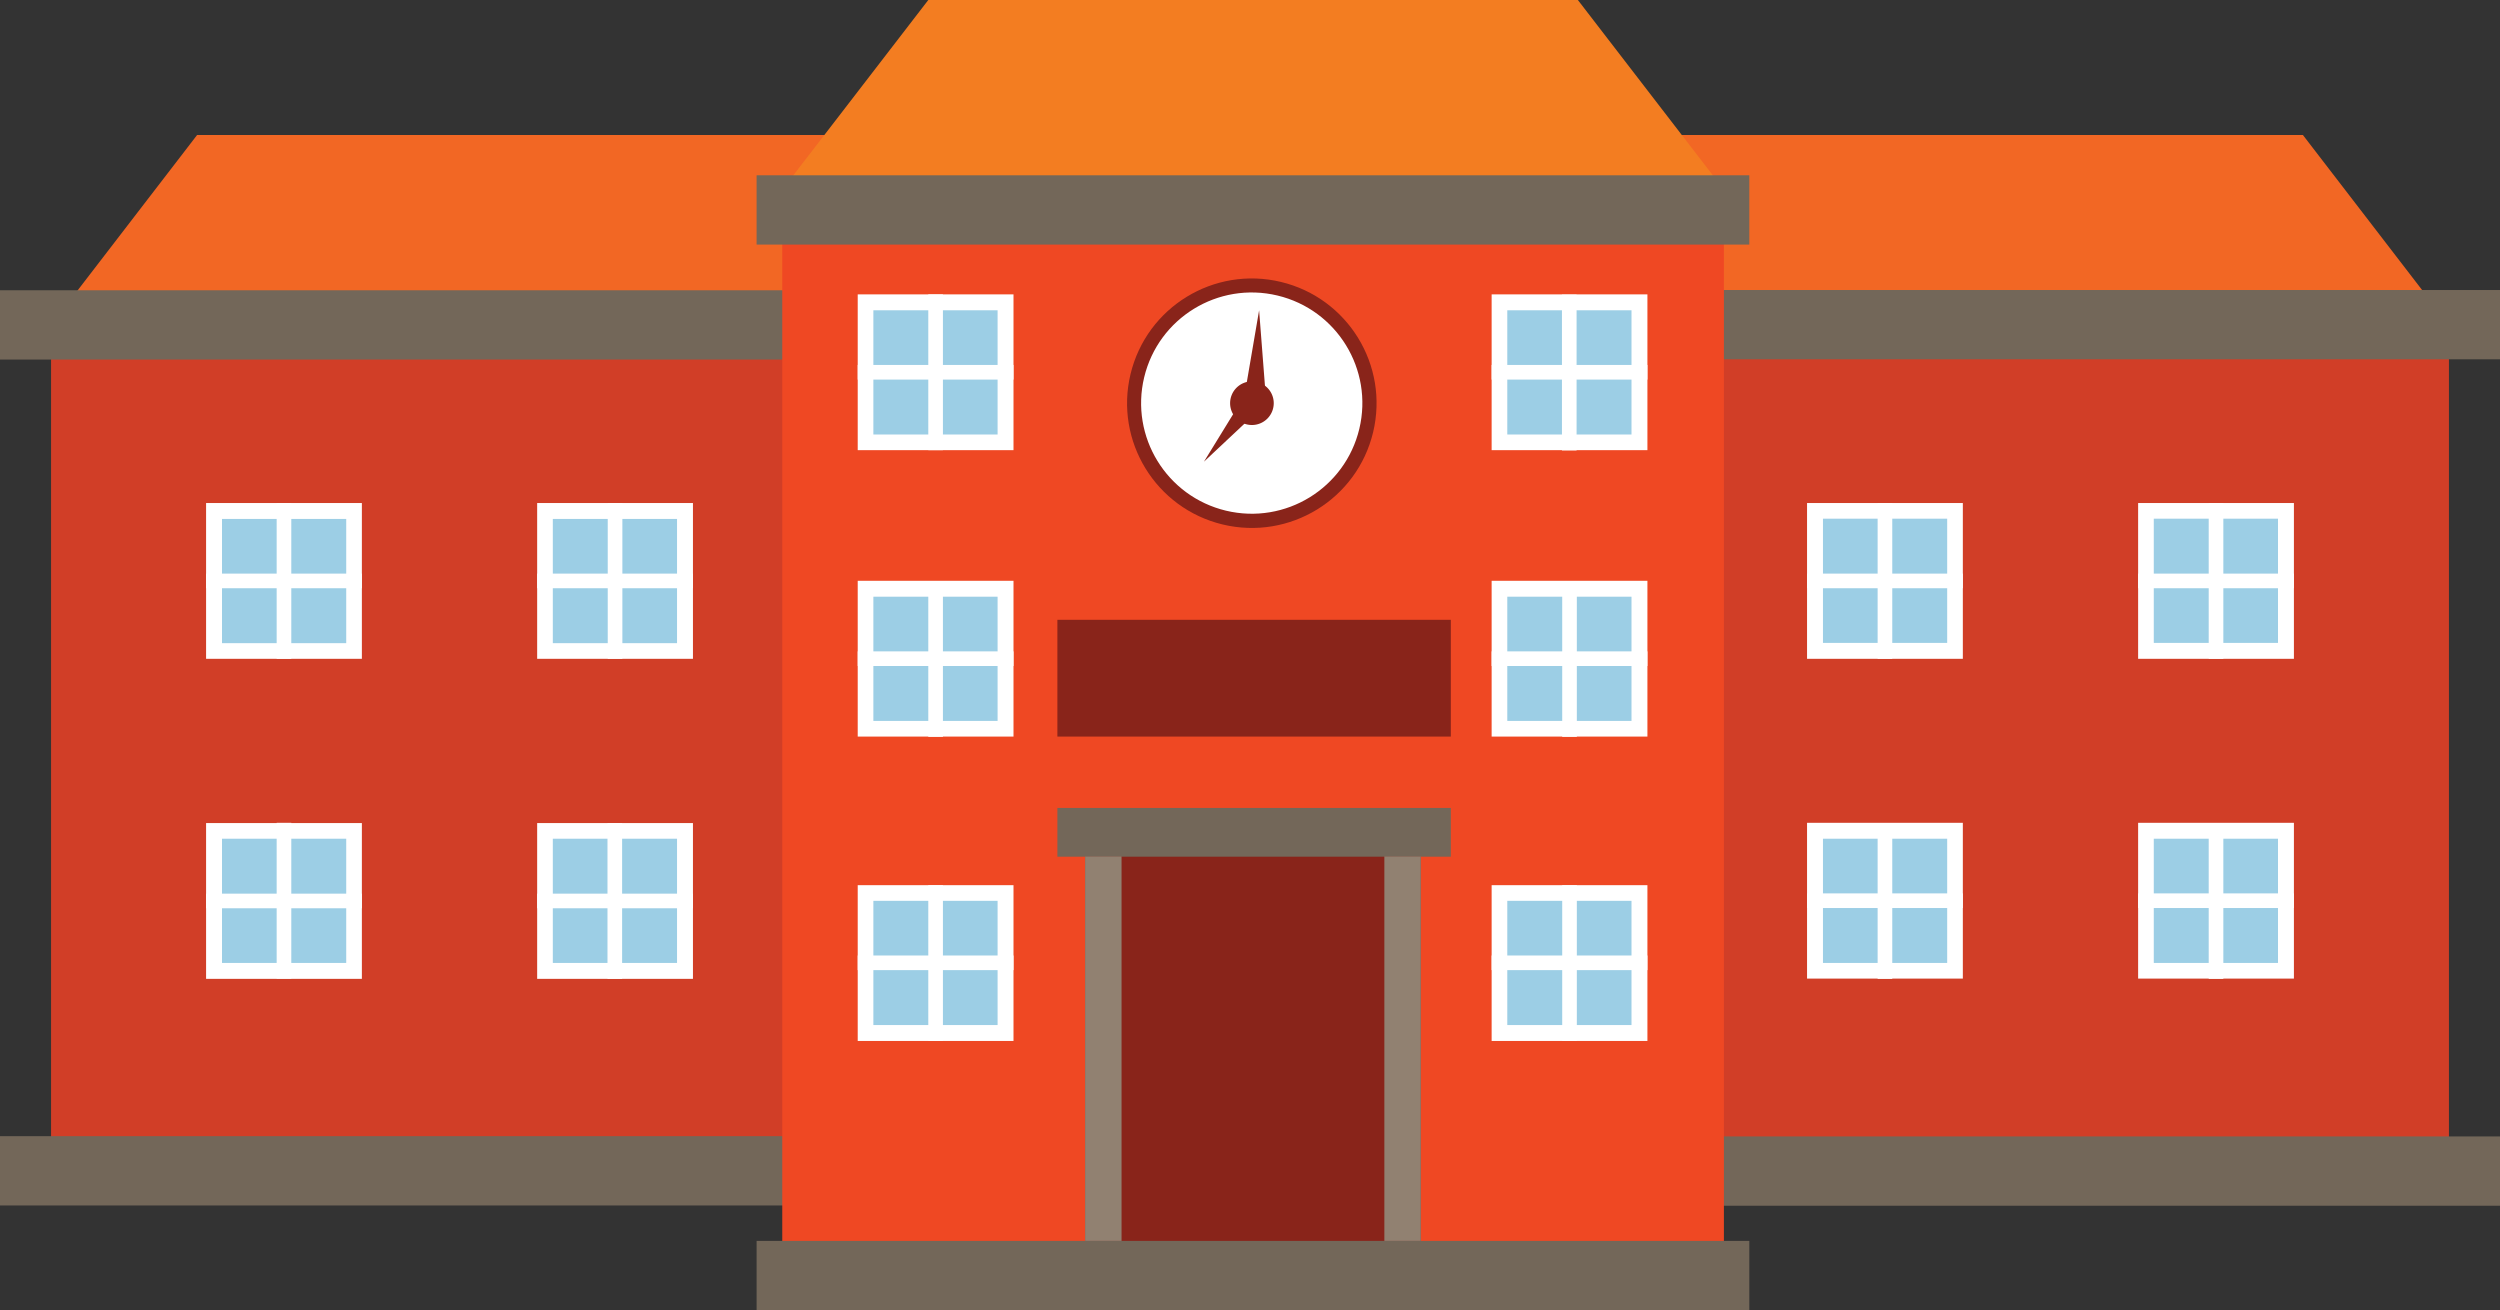 <svg id="Layer_1" data-name="Layer 1" xmlns="http://www.w3.org/2000/svg" viewBox="0 0 97.41 51.05"><rect x="0" y="0" width="97.41" height="51.05" fill="#333333" stroke="none"/><defs><style>.cls-1{fill:#f26724;}.cls-2{fill:#f37d21;}.cls-3{fill:#d13e27;}.cls-4{fill:#736759;}.cls-5{fill:#fff;}.cls-6{fill:#9ccee5;}.cls-7{fill:#ef4823;}.cls-8{fill:#89241a;}.cls-9{fill:#918171;}</style></defs><title>مدرسة</title><polygon class="cls-1" points="89.73 5.26 64.42 5.26 58.73 12.66 95.42 12.66 89.73 5.26"/><polygon class="cls-1" points="7.68 5.26 32.99 5.26 38.68 12.66 1.99 12.66 7.68 5.26"/><polygon class="cls-2" points="36.17 0 61.48 0 67.17 7.39 30.48 7.39 36.17 0"/><rect class="cls-3" x="1.99" y="12.66" width="29.77" height="33.18"/><rect class="cls-4" y="44.27" width="38.68" height="2.7"/><rect class="cls-4" y="11.31" width="38.68" height="2.7"/><rect class="cls-5" x="8.03" y="32.07" width="6.07" height="6.07"/><rect class="cls-6" x="8.65" y="32.68" width="4.84" height="4.84"/><rect class="cls-5" x="8.03" y="34.82" width="6.07" height="0.57"/><rect class="cls-5" x="8.03" y="34.82" width="6.07" height="0.57" transform="translate(46.17 24.03) rotate(90)"/><rect class="cls-5" x="20.93" y="32.07" width="6.07" height="6.07"/><rect class="cls-6" x="21.54" y="32.68" width="4.84" height="4.84"/><rect class="cls-5" x="20.93" y="34.82" width="6.07" height="0.57"/><rect class="cls-5" x="20.93" y="34.82" width="6.07" height="0.57" transform="translate(59.06 11.14) rotate(90)"/><rect class="cls-5" x="8.03" y="19.6" width="6.07" height="6.07"/><rect class="cls-6" x="8.65" y="20.22" width="4.84" height="4.84"/><rect class="cls-5" x="8.03" y="22.35" width="6.07" height="0.57"/><rect class="cls-5" x="8.03" y="22.35" width="6.07" height="0.57" transform="translate(33.7 11.57) rotate(90)"/><rect class="cls-5" x="20.93" y="19.6" width="6.07" height="6.07"/><rect class="cls-6" x="21.54" y="20.22" width="4.84" height="4.84"/><rect class="cls-5" x="20.93" y="22.35" width="6.07" height="0.57"/><rect class="cls-5" x="20.93" y="22.35" width="6.07" height="0.57" transform="translate(46.6 -1.33) rotate(90)"/><rect class="cls-3" x="65.65" y="12.66" width="29.77" height="33.18" transform="translate(161.07 58.49) rotate(180)"/><rect class="cls-4" x="58.73" y="44.27" width="38.68" height="2.7" transform="translate(156.14 91.25) rotate(180)"/><rect class="cls-4" x="58.73" y="11.31" width="38.68" height="2.7" transform="translate(156.14 25.31) rotate(180)"/><rect class="cls-5" x="83.31" y="32.07" width="6.07" height="6.07" transform="translate(172.69 70.2) rotate(180)"/><rect class="cls-6" x="83.93" y="32.68" width="4.84" height="4.84" transform="translate(172.69 70.2) rotate(180)"/><rect class="cls-5" x="83.31" y="34.82" width="6.07" height="0.57" transform="translate(172.69 70.2) rotate(180)"/><rect class="cls-5" x="83.31" y="34.82" width="6.07" height="0.57" transform="translate(121.45 -51.24) rotate(90)"/><rect class="cls-5" x="70.42" y="32.07" width="6.07" height="6.07" transform="translate(146.9 70.2) rotate(180)"/><rect class="cls-6" x="71.03" y="32.68" width="4.84" height="4.84" transform="translate(146.9 70.2) rotate(180)"/><rect class="cls-5" x="70.42" y="34.82" width="6.07" height="0.57" transform="translate(146.9 70.2) rotate(180)"/><rect class="cls-5" x="70.42" y="34.82" width="6.07" height="0.57" transform="translate(108.55 -38.35) rotate(90)"/><rect class="cls-5" x="83.31" y="19.6" width="6.07" height="6.07" transform="translate(172.69 45.27) rotate(180)"/><rect class="cls-6" x="83.93" y="20.22" width="4.84" height="4.84" transform="translate(172.69 45.27) rotate(180)"/><rect class="cls-5" x="83.31" y="22.35" width="6.07" height="0.57" transform="translate(172.69 45.27) rotate(180)"/><rect class="cls-5" x="83.31" y="22.35" width="6.07" height="0.57" transform="translate(108.98 -63.71) rotate(90)"/><rect class="cls-5" x="70.42" y="19.6" width="6.07" height="6.07" transform="translate(146.9 45.27) rotate(180)"/><rect class="cls-6" x="71.03" y="20.22" width="4.84" height="4.84" transform="translate(146.9 45.27) rotate(180)"/><rect class="cls-5" x="70.42" y="22.35" width="6.07" height="0.57" transform="translate(146.9 45.27) rotate(180)"/><rect class="cls-5" x="70.42" y="22.35" width="6.07" height="0.57" transform="translate(96.08 -50.82) rotate(90)"/><rect class="cls-7" x="30.48" y="8.18" width="36.69" height="41.52"/><rect class="cls-5" x="33.42" y="34.49" width="6.07" height="6.07"/><rect class="cls-6" x="34.03" y="35.1" width="4.84" height="4.84"/><rect class="cls-5" x="33.42" y="37.23" width="6.07" height="0.57"/><rect class="cls-5" x="33.42" y="37.23" width="6.07" height="0.57" transform="translate(73.97 1.07) rotate(90)"/><rect class="cls-5" x="33.42" y="22.63" width="6.07" height="6.07"/><rect class="cls-6" x="34.03" y="23.25" width="4.84" height="4.84"/><rect class="cls-5" x="33.42" y="25.38" width="6.07" height="0.57"/><rect class="cls-5" x="33.42" y="25.38" width="6.07" height="0.57" transform="translate(62.12 -10.78) rotate(90)"/><rect class="cls-5" x="58.12" y="22.63" width="6.07" height="6.07"/><rect class="cls-6" x="58.73" y="23.25" width="4.84" height="4.84"/><rect class="cls-5" x="58.12" y="25.38" width="6.07" height="0.57"/><rect class="cls-5" x="58.12" y="25.38" width="6.07" height="0.57" transform="translate(86.82 -35.48) rotate(90)"/><rect class="cls-5" x="33.42" y="11.47" width="6.07" height="6.07"/><rect class="cls-6" x="34.03" y="12.09" width="4.84" height="4.84"/><rect class="cls-5" x="33.42" y="14.22" width="6.07" height="0.57"/><rect class="cls-5" x="33.42" y="14.22" width="6.07" height="0.57" transform="translate(50.96 -21.95) rotate(90)"/><rect class="cls-5" x="58.12" y="11.47" width="6.07" height="6.07"/><rect class="cls-6" x="58.73" y="12.09" width="4.84" height="4.84"/><rect class="cls-5" x="58.12" y="14.22" width="6.07" height="0.57"/><rect class="cls-5" x="58.12" y="14.22" width="6.07" height="0.57" transform="translate(75.65 -46.64) rotate(90)"/><rect class="cls-5" x="58.12" y="34.49" width="6.07" height="6.07"/><rect class="cls-6" x="58.73" y="35.1" width="4.84" height="4.84"/><rect class="cls-5" x="58.12" y="37.23" width="6.07" height="0.57"/><rect class="cls-5" x="58.12" y="37.23" width="6.07" height="0.57" transform="translate(98.67 -23.63) rotate(90)"/><rect class="cls-4" x="29.48" y="6.83" width="38.68" height="2.7"/><rect class="cls-8" x="42.28" y="32.85" width="13.08" height="16.21"/><rect class="cls-4" x="29.48" y="48.35" width="38.68" height="2.7"/><rect class="cls-4" x="41.2" y="31.48" width="15.33" height="1.9"/><rect class="cls-9" x="42.28" y="33.37" width="1.42" height="14.98"/><rect class="cls-9" x="53.94" y="33.37" width="1.42" height="14.98"/><circle class="cls-8" cx="48.78" cy="15.71" r="4.86" transform="translate(22.12 59.48) rotate(-76.51)"/><circle class="cls-5" cx="48.78" cy="15.71" r="4.31" transform="translate(22.14 59.49) rotate(-76.54)"/><path class="cls-8" d="M49.63,15.71a.85.85,0,1,1-.85-.85A.85.85,0,0,1,49.63,15.71Z"/><polygon class="cls-8" points="48.49 15.42 46.91 17.99 49.34 15.71 49.06 12.09 48.49 15.42"/><rect class="cls-8" x="41.2" y="24.15" width="15.33" height="4.55"/></svg>